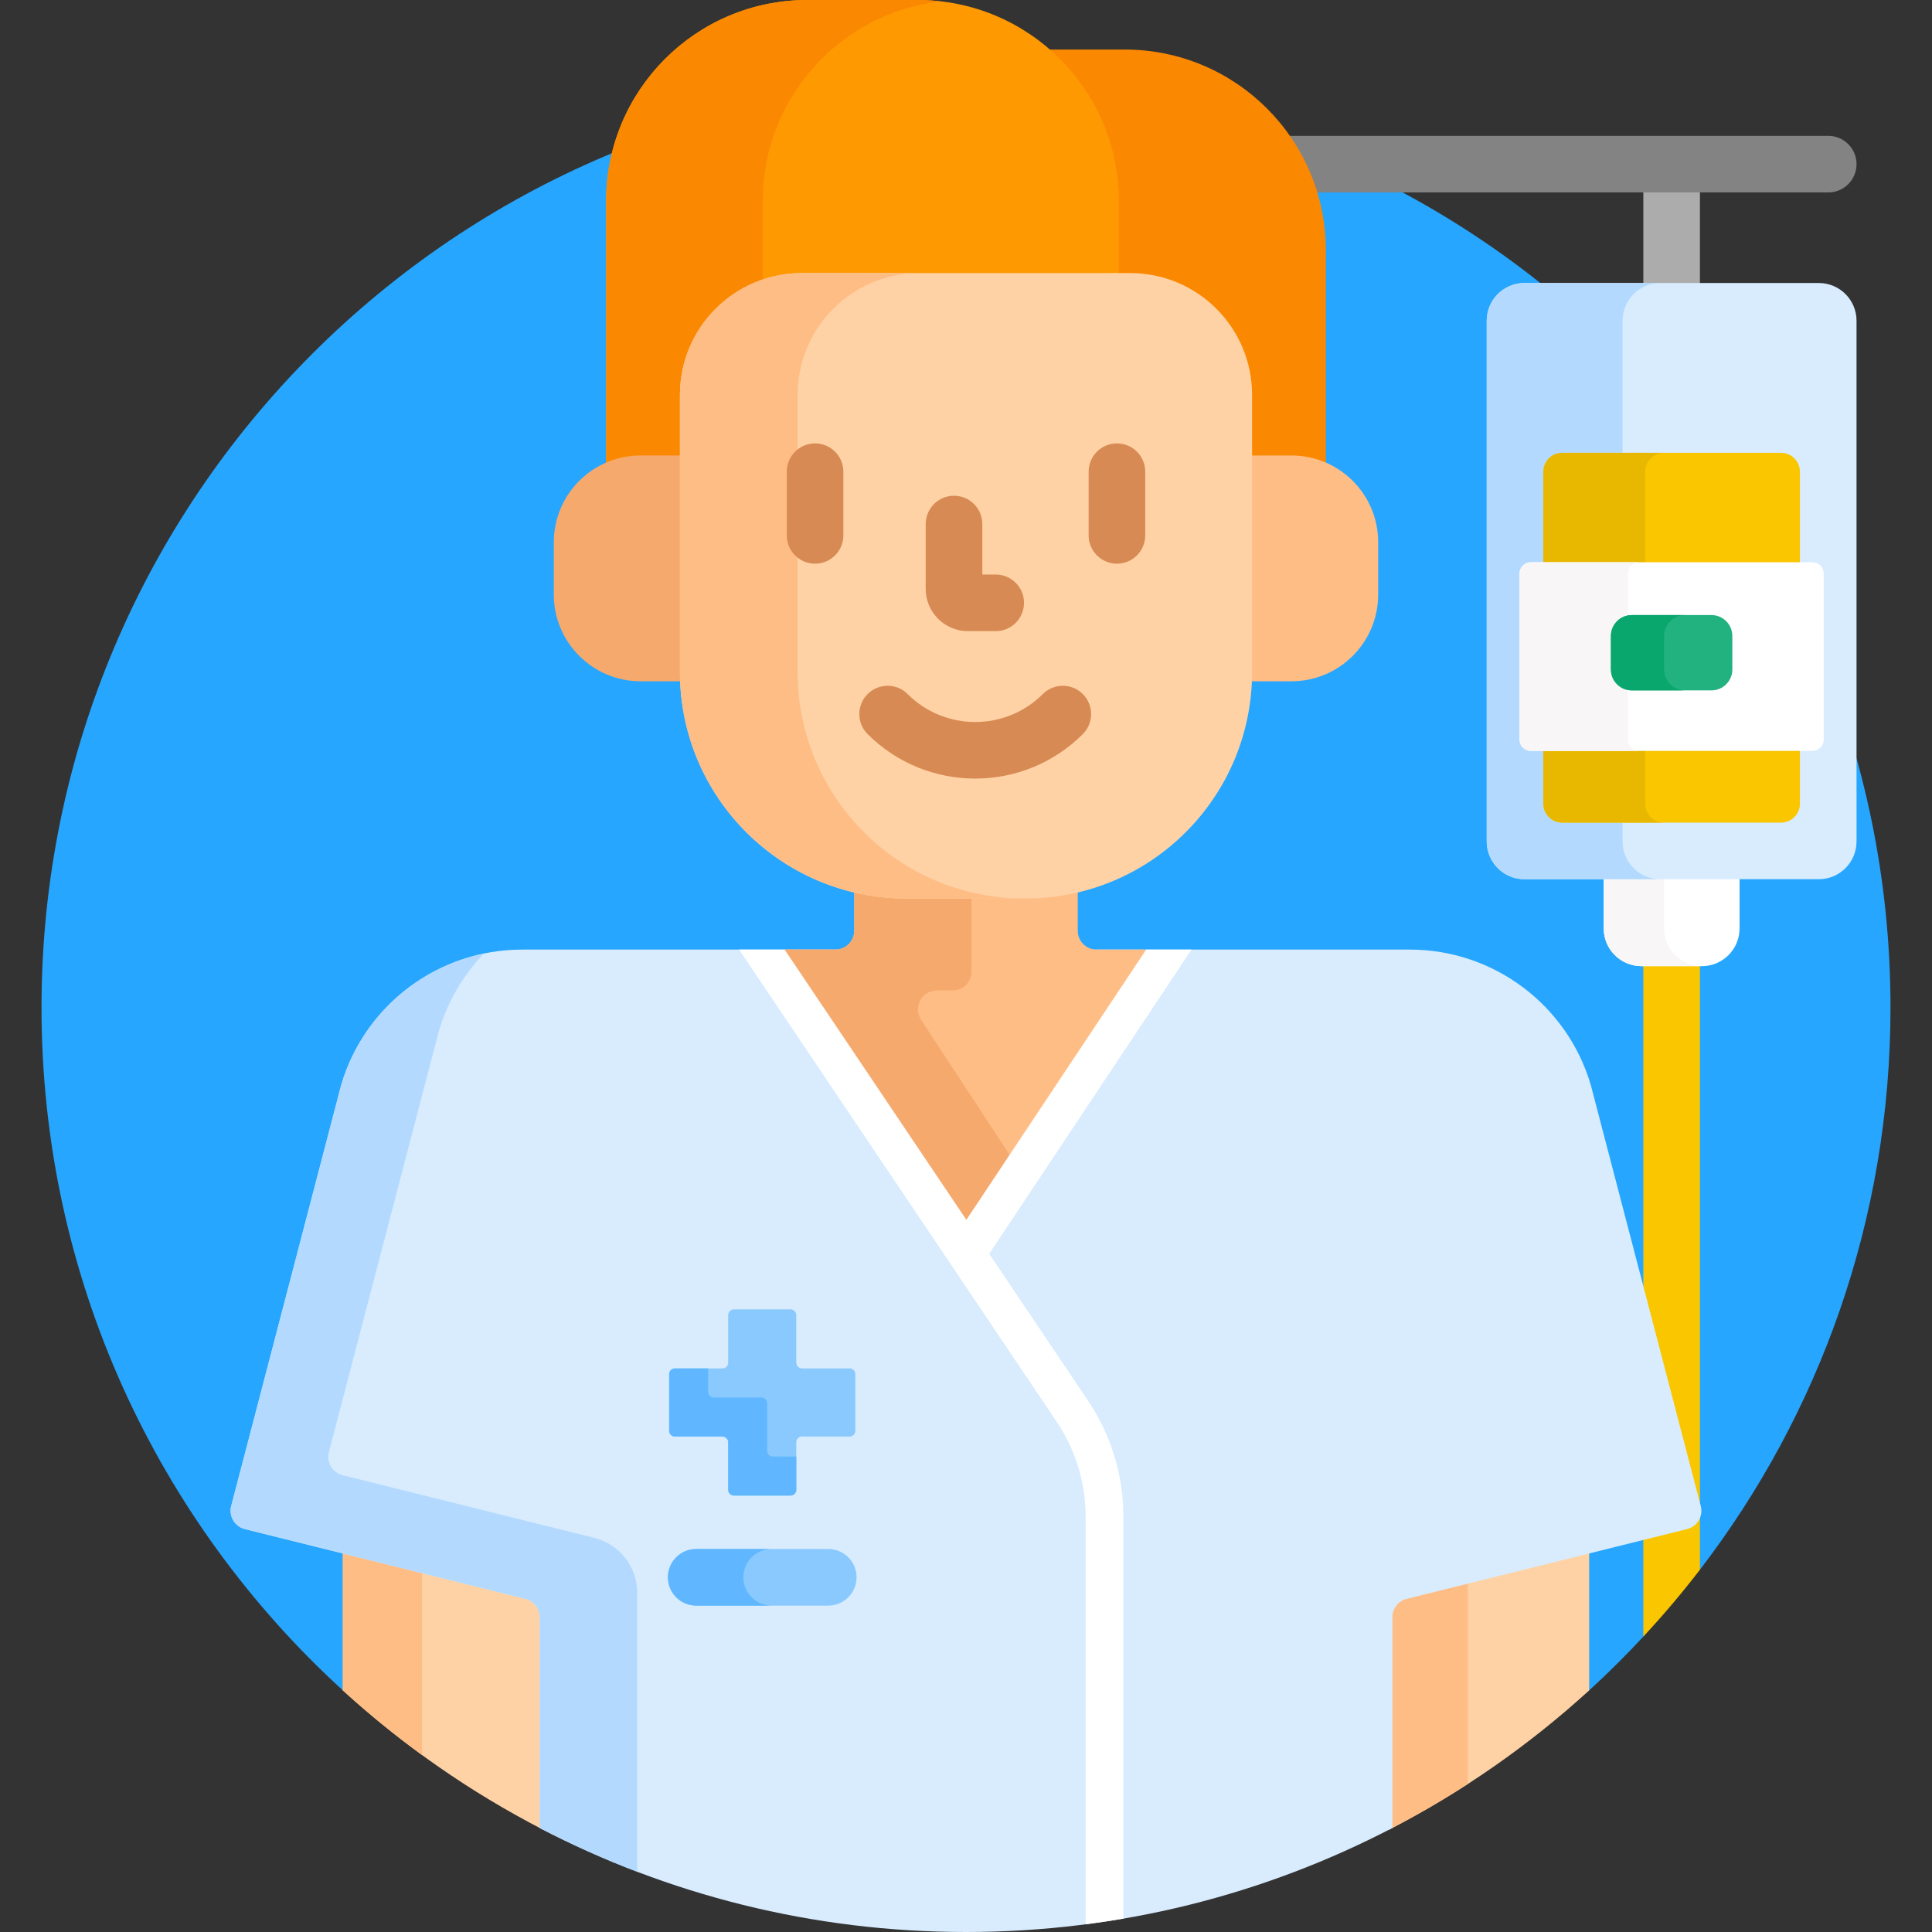 <svg id="Layer_1" enable-background="new 0 0 512 512" height="512" viewBox="0 0 512 512" width="512" xmlns="http://www.w3.org/2000/svg"><rect x="0" y="0" width="512" height="512" fill="#333333" stroke="none"/><g><path d="m256 22c-135.31 0-245 109.69-245 245 0 71.68 30.787 136.167 79.854 180.969h1v-37.07l-26.705-6.647c-1.045-.26-1.924-.914-2.474-1.84s-.703-2.011-.43-3.053l29.15-111.593c6.091-20.663 25.418-35.115 46.992-35.115h235.224c21.573 0 40.9 14.452 47 35.145l14.889 56.994v62.286l-15.354 3.822v37.07h1c4.981-4.548 9.763-9.309 14.354-14.25l6.5-14.718 8.5-3.012c31.672-41.282 50.5-92.935 50.5-148.988 0-135.31-109.69-245-245-245z" fill="#26a6fe"/><path d="m435.5 50h15v26h-15z" fill="#acacac"/><g><path d="m435.5 255.041v178.678c5.273-5.674 10.279-11.576 15-17.731v-160.947z" fill="#fac600"/></g><g><path d="m484.5 36h-143.93c3.246 4.52 5.799 9.568 7.479 15h136.451c4.142 0 7.5-3.358 7.5-7.5s-3.358-7.5-7.5-7.5z" fill="#838383"/></g><path d="m425 232v14.041c0 5.523 4.477 10 10 10h16c5.523 0 10-4.477 10-10v-14.041z" fill="#fff"/><path d="m441 246.041v-14.041h-16v14.041c0 5.523 4.477 10 10 10h16c-5.523 0-10-4.477-10-10z" fill="#f8f6f6"/><path d="m144 428.568c0-2.761-1.872-5.155-4.551-5.822l-48.595-12.096v37.319c15.928 14.544 33.791 26.999 53.146 36.965z" fill="#fed2a4"/><path d="m111.854 415.877-21-5.227v37.319c6.67 6.091 13.684 11.809 21 17.138z" fill="#ffbd86"/><path d="m372.551 422.746c-2.679.667-4.551 3.061-4.551 5.822v56.365c19.355-9.965 37.217-22.421 53.146-36.965v-37.318z" fill="#fed2a4"/><path d="m389 418.652-16.449 4.095c-2.679.667-4.551 3.061-4.551 5.822v56.365c7.215-3.715 14.222-7.777 21-12.163z" fill="#ffbd86"/><g><g><path d="m450.722 399.106-29.15-111.593c-6.268-21.265-25.791-35.862-47.96-35.862h-235.224c-22.169 0-41.691 14.598-47.96 35.862l-29.15 111.593c-.704 2.694.928 5.443 3.63 6.116l74.299 18.495c2.228.555 3.792 2.556 3.792 4.852v55.857c33.813 17.608 72.241 27.574 113.001 27.574s79.188-9.966 113-27.575v-55.857c0-2.296 1.564-4.297 3.792-4.852l74.299-18.495c2.702-.672 4.334-3.421 3.631-6.115z" fill="#d8ecfe"/></g><path d="m168.885 496.04v-73.933c0-6.889-4.692-12.892-11.377-14.556l-66.715-16.607c-2.702-.672-4.334-3.422-3.63-6.116l29.15-111.593c2.331-7.908 6.5-14.887 11.952-20.542-17.803 3.676-32.545 16.866-37.837 34.819l-29.15 111.593c-.704 2.694.928 5.443 3.63 6.116l74.299 18.495c2.228.555 3.792 2.556 3.792 4.852v55.857c8.358 4.352 16.999 8.233 25.886 11.615z" fill="#b3dafe"/><g><g><path d="m298.071 13.129h-21.426c11.514 9.602 18.857 24.046 18.857 40.175v20.065h4.031c17.247 0 31.278 14.031 31.278 31.278v17.056h12.534c2.845 0 5.557.576 8.031 1.61v-56.88c-.001-29.439-23.866-53.304-53.305-53.304z" fill="#fb8801"/></g><path d="m168.656 121.703h12.534v-17.056c0-17.247 14.031-31.278 31.278-31.278h84.035v-20.065c-.001-29.439-23.866-53.304-53.305-53.304h-29.269c-29.439 0-53.304 23.865-53.304 53.304v70.009c2.474-1.035 5.186-1.61 8.031-1.61z" fill="#fe9901"/><path d="m168.656 121.703h12.534v-17.056c0-13.622 8.757-25.231 20.934-29.512v-21.831c0-27.37 20.632-49.909 47.189-52.944-2.008-.23-4.046-.36-6.115-.36h-29.269c-29.439 0-53.304 23.865-53.304 53.304v70.009c2.474-1.035 5.186-1.61 8.031-1.61z" fill="#fb8801"/><g><path d="m181.189 178.115v-57.412h-11.427c-12.703 0-23 10.297-23 23v13.843c0 12.703 10.297 23 23 23h11.488c-.032-.807-.061-1.616-.061-2.431z" fill="#f6a96c"/><path d="m342.237 120.703h-11.427v57.412c0 .815-.029 1.623-.062 2.431h11.488c12.703 0 23-10.297 23-23v-13.843c.001-12.703-10.296-23-22.999-23z" fill="#ffbd86"/></g><path d="m285.618 246.651v-11.183c-4.432 1.067-9.053 1.648-13.808 1.648h-31.621c-4.755 0-9.375-.581-13.808-1.648v11.183c0 2.761-2.239 5-5 5h-13.453l8.041 13.748 40.13 59.668 39.633-59.566 8.014-13.85h-13.13c-2.759 0-4.998-2.239-4.998-5z" fill="#ffbd86"/><g><path d="m248.261 262.488h4.192c2.761 0 5-2.239 5-5v-19.373h-17.264c-4.754 0-9.373-.57-13.808-1.615v10.15c0 2.761-2.239 5-5 5h-13.453l8.041 13.748 40.13 59.668 12.064-18.131-24.083-36.704c-2.181-3.325.204-7.743 4.181-7.743z" fill="#f6a96c"/></g><g><path d="m271.811 238.115h-31.621c-33.137 0-60-26.863-60-60v-73.468c0-17.827 14.451-32.278 32.278-32.278h87.066c17.827 0 32.278 14.451 32.278 32.278v73.468c-.001 33.137-26.864 60-60.001 60z" fill="#fed2a4"/></g><path d="m211.379 178.115v-73.468c0-17.827 14.451-32.278 32.278-32.278h-31.189c-17.827 0-32.278 14.451-32.278 32.278v73.468c0 33.137 26.863 60 60 60h31.189c-33.138 0-60-26.863-60-60z" fill="#ffbd86"/></g><g><g><g><path d="m216 149.382c-4.142 0-7.5-3.358-7.5-7.5v-16.882c0-4.142 3.358-7.5 7.5-7.5s7.5 3.358 7.5 7.5v16.882c0 4.142-3.358 7.5-7.5 7.5z" fill="#d88a55"/></g><g><path d="m296 149.382c-4.142 0-7.5-3.358-7.5-7.5v-16.882c0-4.142 3.358-7.5 7.5-7.5s7.5 3.358 7.5 7.5v16.882c0 4.142-3.358 7.5-7.5 7.5z" fill="#d88a55"/></g></g><g><path d="m258.442 206.333c-10.329 0-20.653-3.93-28.516-11.793-2.929-2.929-2.929-7.678 0-10.606 2.929-2.929 7.678-2.929 10.606 0 9.875 9.875 25.943 9.875 35.82 0 2.929-2.929 7.678-2.929 10.606 0 2.929 2.929 2.929 7.678 0 10.606-7.861 7.861-18.19 11.793-28.516 11.793z" fill="#d88a55"/></g><g><path d="m263.875 167.257h-7.37c-6.167 0-11.185-5.018-11.185-11.185v-17.197c0-4.142 3.358-7.5 7.5-7.5s7.5 3.358 7.5 7.5v13.381h3.555c4.142 0 7.5 3.358 7.5 7.5s-3.358 7.501-7.5 7.501z" fill="#d88a55"/></g></g><g><path d="m303.748 251.651-47.652 71.617-48.167-71.617h-12.051l84.162 125.136c5.011 7.451 7.66 16.135 7.66 25.114v108.058c3.355-.434 6.689-.933 10-1.501v-106.558c0-10.974-3.237-21.588-9.362-30.695l-26.189-38.939 53.614-80.616h-12.015z" fill="#fff"/></g></g><g><path d="m482 233h-78c-5.523 0-10-4.477-10-10v-138c0-5.523 4.477-10 10-10h78c5.523 0 10 4.477 10 10v138c0 5.523-4.477 10-10 10z" fill="#d8ecfe"/></g><path d="m430 223v-5h-16c-2.761 0-5-2.239-5-5v-88c0-2.761 2.239-5 5-5h16v-35c0-5.523 4.477-10 10-10h-36c-5.523 0-10 4.477-10 10v138c0 5.523 4.477 10 10 10h36c-5.523 0-10-4.477-10-10z" fill="#b3dafe"/><g fill="#fac600"><path d="m477 150v-25c0-2.761-2.239-5-5-5h-58c-2.761 0-5 2.239-5 5v25z"/><path d="m409 198v15c0 2.761 2.239 5 5 5h58c2.761 0 5-2.239 5-5v-15z"/></g><g fill="#e8b800"><path d="m436 150v-25c0-2.761 2.239-5 5-5h-27c-2.761 0-5 2.239-5 5v25z"/><path d="m436 213v-15h-27v15c0 2.761 2.239 5 5 5h27c-2.761 0-5-2.239-5-5z"/></g><g><path d="m402.694 196v-44c0-1.657 1.343-3 3-3h74.612c1.657 0 3 1.343 3 3v44c0 1.657-1.343 3-3 3h-74.612c-1.657 0-3-1.343-3-3z" fill="#fff"/></g><path d="m431.388 196v-44c0-1.657 1.343-3 3-3h-28.694c-1.657 0-3 1.343-3 3v44c0 1.657 1.343 3 3 3h28.694c-1.657 0-3-1.343-3-3z" fill="#f8f6f6"/><g><path d="m426.91 177.415v-8.871c0-3.062 2.482-5.544 5.544-5.544h21.091c3.062 0 5.544 2.482 5.544 5.544v8.871c0 3.062-2.482 5.544-5.544 5.544h-21.091c-3.061 0-5.544-2.482-5.544-5.544z" fill="#22b27f"/></g><path d="m441 177.415v-8.871c0-3.062 2.482-5.544 5.544-5.544h-14.09c-3.062 0-5.544 2.482-5.544 5.544v8.871c0 3.062 2.482 5.544 5.544 5.544h14.09c-3.062 0-5.544-2.482-5.544-5.544z" fill="#09a76d"/><g><path d="m225.149 362.644h-12.604c-.839 0-1.52-.68-1.52-1.52v-12.604c0-.839-.68-1.52-1.52-1.52h-15.011c-.839 0-1.52.68-1.52 1.52v12.604c0 .839-.68 1.52-1.52 1.52h-12.604c-.839 0-1.52.68-1.52 1.52v15.011c0 .839.68 1.52 1.52 1.52h12.604c.839 0 1.52.68 1.52 1.52v12.604c0 .839.68 1.52 1.52 1.52h15.011c.839 0 1.52-.68 1.52-1.52v-12.604c0-.839.68-1.52 1.52-1.52h12.604c.839 0 1.52-.68 1.52-1.52v-15.011c0-.84-.68-1.52-1.52-1.52z" fill="#8ac9fe"/></g><g><path d="m204.826 386c-.839 0-1.52-.68-1.52-1.52v-12.604c0-.839-.68-1.52-1.52-1.52h-12.604c-.839 0-1.52-.68-1.52-1.52v-6.193h-8.811c-.839 0-1.52.68-1.52 1.52v15.011c0 .839.68 1.52 1.52 1.52h12.604c.839 0 1.52.68 1.52 1.52v12.604c0 .839.68 1.52 1.52 1.52h15.011c.839 0 1.52-.68 1.52-1.52v-8.818z" fill="#60b7ff"/></g><g><g><path d="m219.5 425.5h-35c-4.143 0-7.5-3.358-7.5-7.5s3.357-7.5 7.5-7.5h35c4.143 0 7.5 3.358 7.5 7.5s-3.357 7.5-7.5 7.5z" fill="#8ac9fe"/></g></g><path d="m197 418c0-4.142 3.357-7.5 7.5-7.5h-20c-4.143 0-7.5 3.358-7.5 7.5s3.357 7.5 7.5 7.5h20c-4.143 0-7.5-3.358-7.5-7.5z" fill="#60b7ff"/></g></svg>